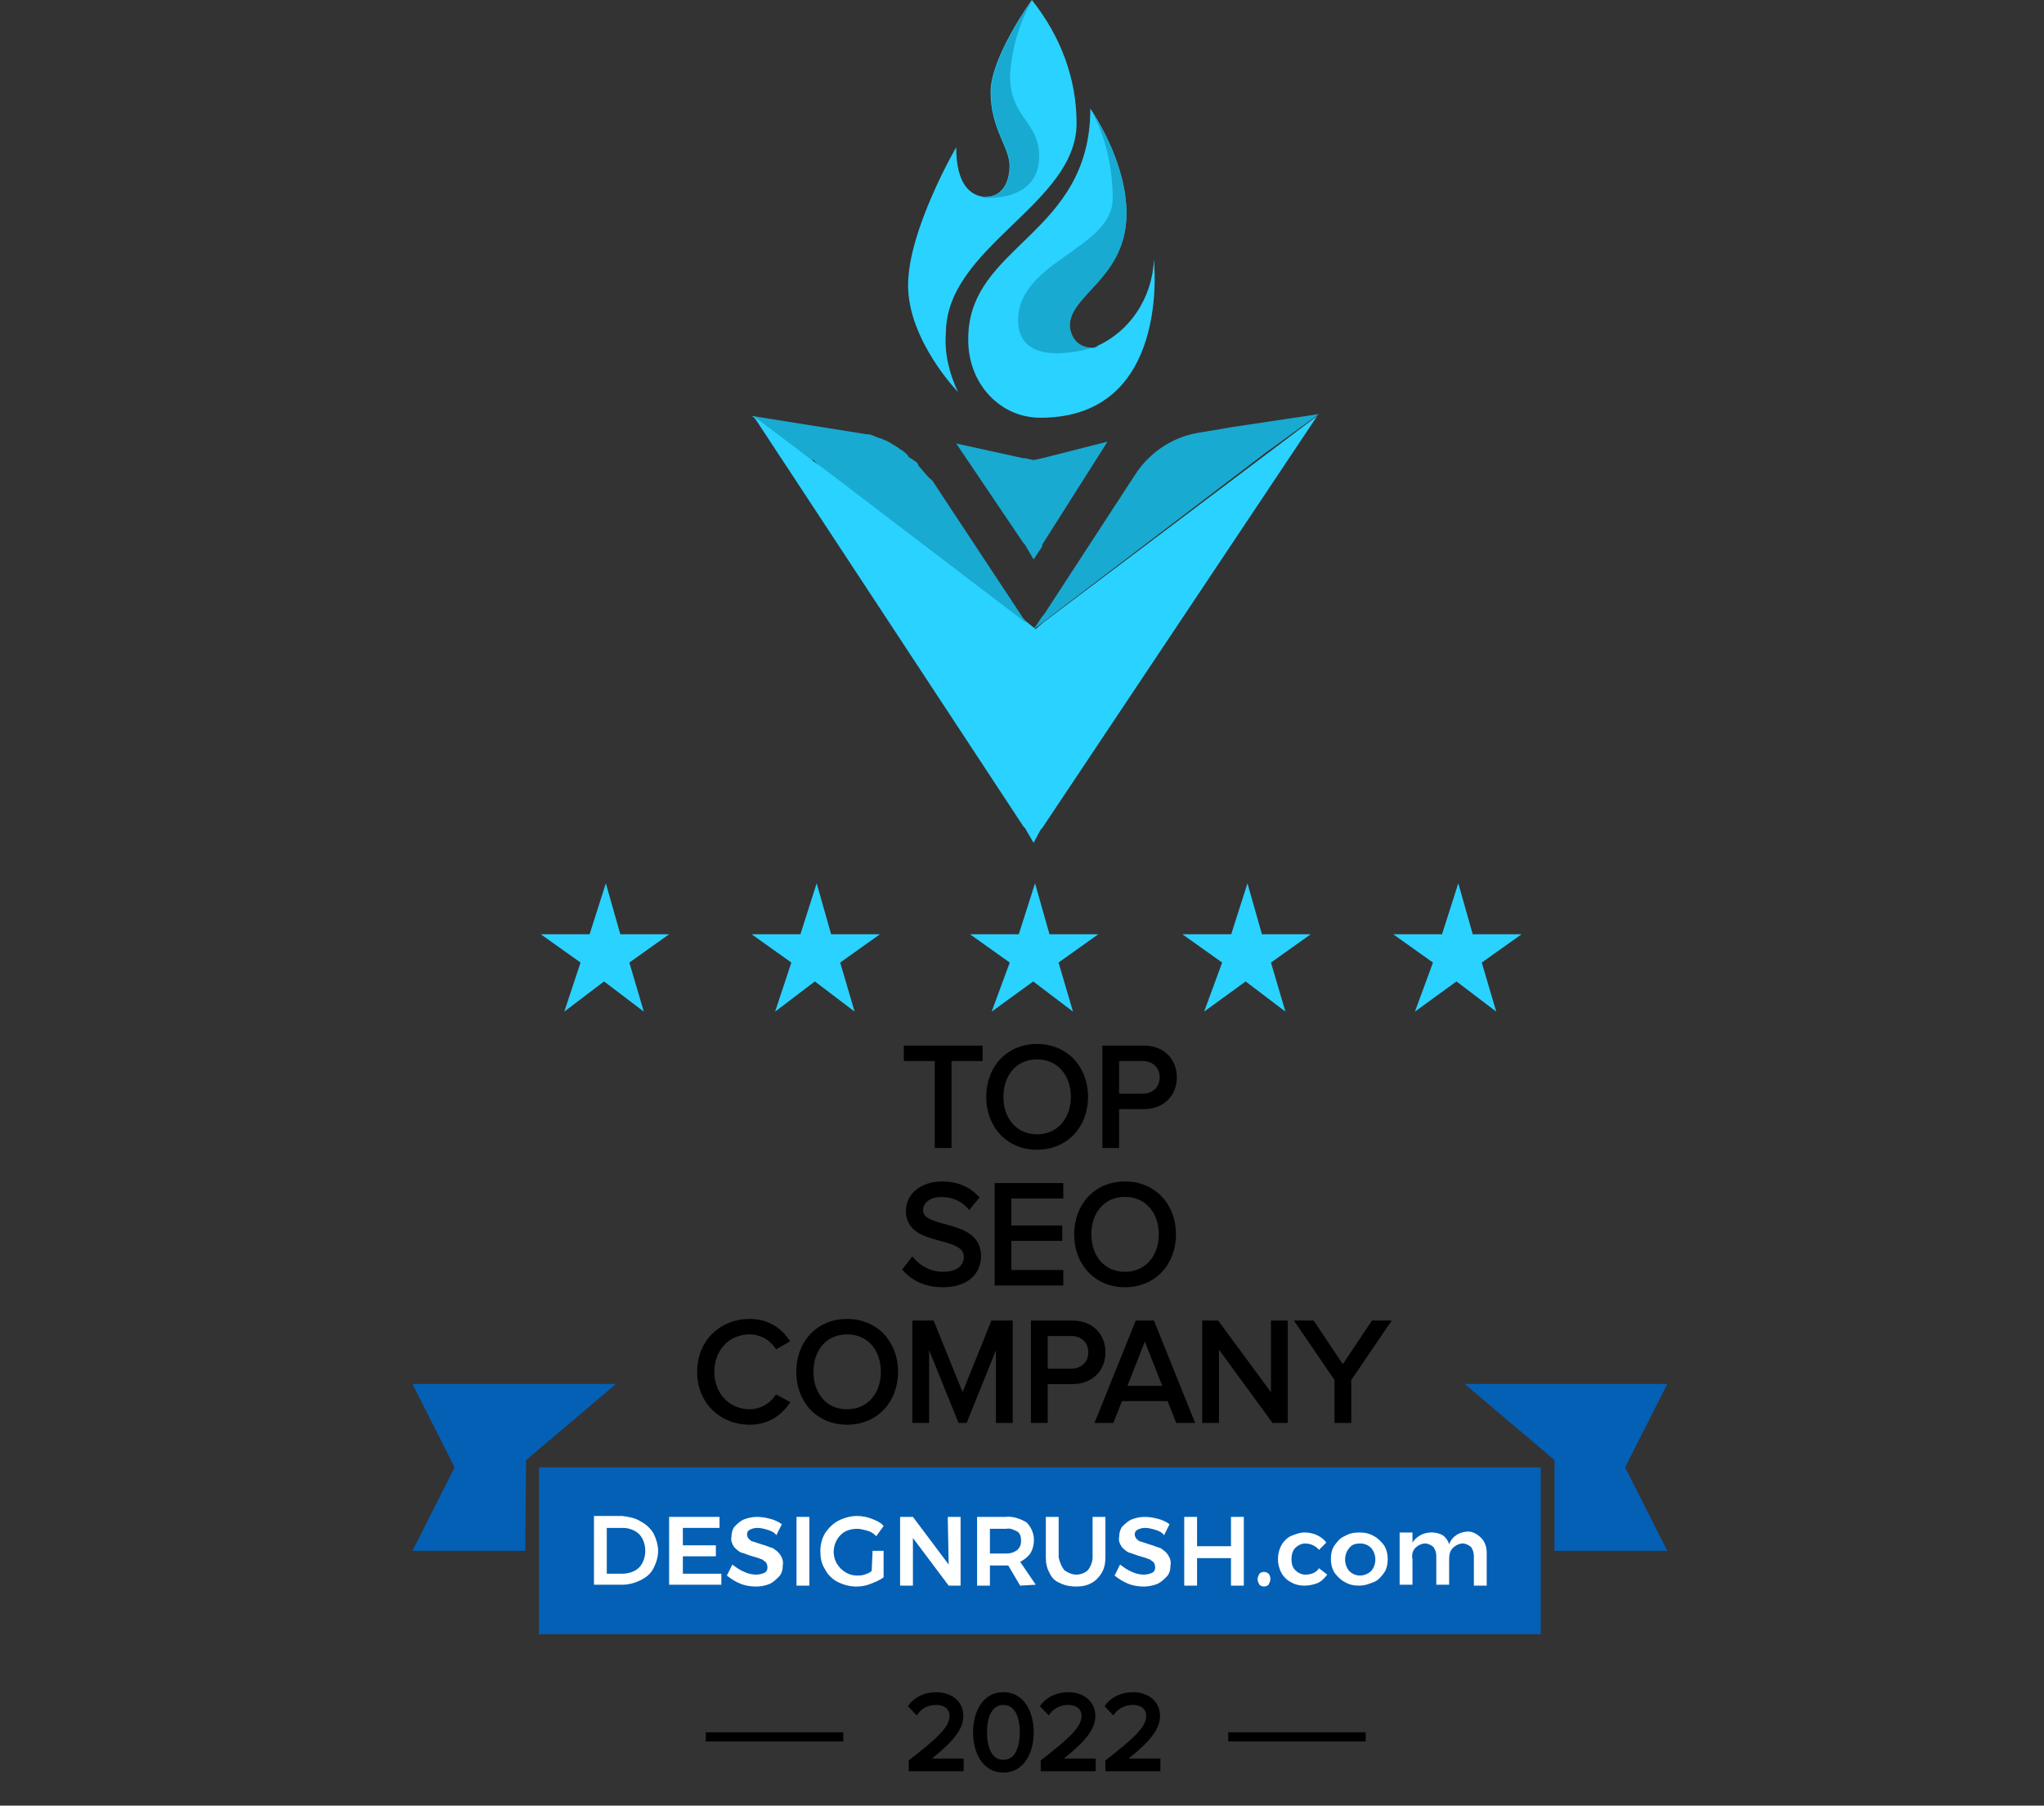 <svg width="223" height="197" viewBox="0 0 223 197" fill="none" xmlns="http://www.w3.org/2000/svg">
<rect x="0" y="0" width="223" height="197" fill="#333333" stroke="none"/>
<path d="M103.56 125V115.512H106.952V114.328H98.856V115.512H102.232V125H103.56ZM113.143 125.192C116.295 125.192 118.455 122.824 118.455 119.672C118.455 116.52 116.295 114.152 113.143 114.152C109.991 114.152 107.847 116.52 107.847 119.672C107.847 122.824 109.991 125.192 113.143 125.192ZM113.143 124.008C110.743 124.008 109.223 122.152 109.223 119.672C109.223 117.176 110.743 115.336 113.143 115.336C115.527 115.336 117.079 117.176 117.079 119.672C117.079 122.152 115.527 124.008 113.143 124.008ZM121.842 125V120.76H124.802C126.93 120.76 128.146 119.288 128.146 117.544C128.146 115.8 126.946 114.328 124.802 114.328H120.514V125H121.842ZM124.642 119.576H121.842V115.512H124.642C125.906 115.512 126.77 116.344 126.77 117.544C126.77 118.744 125.906 119.576 124.642 119.576ZM102.845 140.192C105.725 140.192 106.781 138.592 106.781 137.056C106.781 133.072 100.461 134.448 100.461 132.048C100.461 131.04 101.389 130.352 102.653 130.352C103.821 130.352 104.941 130.736 105.741 131.632L106.541 130.656C105.645 129.712 104.381 129.152 102.765 129.152C100.653 129.152 99.085 130.368 99.085 132.128C99.085 135.936 105.405 134.4 105.405 137.152C105.405 137.984 104.797 139.008 102.893 139.008C101.389 139.008 100.237 138.272 99.549 137.472L98.749 138.496C99.629 139.488 101.005 140.192 102.845 140.192ZM115.756 140V138.816H110.092V135.136H115.644V133.952H110.092V130.512H115.756V129.328H108.764V140H115.756ZM122.737 140.192C125.889 140.192 128.049 137.824 128.049 134.672C128.049 131.52 125.889 129.152 122.737 129.152C119.585 129.152 117.441 131.52 117.441 134.672C117.441 137.824 119.585 140.192 122.737 140.192ZM122.737 139.008C120.337 139.008 118.817 137.152 118.817 134.672C118.817 132.176 120.337 130.336 122.737 130.336C125.121 130.336 126.673 132.176 126.673 134.672C126.673 137.152 125.121 139.008 122.737 139.008ZM81.796 155.192C83.684 155.192 84.964 154.296 85.86 153.064L84.74 152.456C84.132 153.352 83.012 154.008 81.796 154.008C79.46 154.008 77.684 152.2 77.684 149.672C77.684 147.112 79.46 145.336 81.796 145.336C83.012 145.336 84.132 145.976 84.74 146.888L85.844 146.264C84.996 145.048 83.684 144.152 81.796 144.152C78.724 144.152 76.308 146.392 76.308 149.672C76.308 152.952 78.724 155.192 81.796 155.192ZM92.417 155.192C95.569 155.192 97.729 152.824 97.729 149.672C97.729 146.52 95.569 144.152 92.417 144.152C89.265 144.152 87.121 146.52 87.121 149.672C87.121 152.824 89.265 155.192 92.417 155.192ZM92.417 154.008C90.017 154.008 88.497 152.152 88.497 149.672C88.497 147.176 90.017 145.336 92.417 145.336C94.801 145.336 96.353 147.176 96.353 149.672C96.353 152.152 94.801 154.008 92.417 154.008ZM110.235 155V144.328H108.331L105.019 152.552L101.691 144.328H99.787V155H101.115V146.024L104.747 155H105.291L108.907 146.024V155H110.235ZM114.053 155V150.76H117.013C119.141 150.76 120.357 149.288 120.357 147.544C120.357 145.8 119.157 144.328 117.013 144.328H112.725V155H114.053ZM116.853 149.576H114.053V145.512H116.853C118.117 145.512 118.981 146.344 118.981 147.544C118.981 148.744 118.117 149.576 116.853 149.576ZM130.017 155L125.729 144.328H124.081L119.777 155H121.297L122.241 152.616H127.553L128.497 155H130.017ZM127.169 151.448H122.641L124.897 145.688L127.169 151.448ZM140.244 155V144.328H138.916V152.664L132.772 144.328H131.412V155H132.74V146.488L138.964 155H140.244ZM147.172 155V150.488L151.364 144.328H149.812L146.5 149.288L143.188 144.328H141.636L145.844 150.488V155H147.172Z" fill="black"/>
<path d="M103.56 125V125.25H103.81V125H103.56ZM103.56 115.512V115.262H103.31V115.512H103.56ZM106.952 115.512V115.762H107.202V115.512H106.952ZM106.952 114.328H107.202V114.078H106.952V114.328ZM98.856 114.328V114.078H98.606V114.328H98.856ZM98.856 115.512H98.606V115.762H98.856V115.512ZM102.232 115.512H102.482V115.262H102.232V115.512ZM102.232 125H101.982V125.25H102.232V125ZM103.81 125V115.512H103.31V125H103.81ZM103.56 115.762H106.952V115.262H103.56V115.762ZM107.202 115.512V114.328H106.702V115.512H107.202ZM106.952 114.078H98.856V114.578H106.952V114.078ZM98.606 114.328V115.512H99.106V114.328H98.606ZM98.856 115.762H102.232V115.262H98.856V115.762ZM101.982 115.512V125H102.482V115.512H101.982ZM102.232 125.25H103.56V124.75H102.232V125.25ZM113.143 125.442C116.446 125.442 118.705 122.949 118.705 119.672H118.205C118.205 122.699 116.145 124.942 113.143 124.942V125.442ZM118.705 119.672C118.705 116.395 116.446 113.902 113.143 113.902V114.402C116.145 114.402 118.205 116.645 118.205 119.672H118.705ZM113.143 113.902C109.84 113.902 107.597 116.396 107.597 119.672H108.097C108.097 116.644 110.143 114.402 113.143 114.402V113.902ZM107.597 119.672C107.597 122.948 109.84 125.442 113.143 125.442V124.942C110.143 124.942 108.097 122.7 108.097 119.672H107.597ZM113.143 123.758C112.012 123.758 111.102 123.323 110.471 122.605C109.838 121.884 109.473 120.862 109.473 119.672H108.973C108.973 120.962 109.369 122.108 110.095 122.935C110.825 123.765 111.874 124.258 113.143 124.258V123.758ZM109.473 119.672C109.473 118.474 109.838 117.452 110.471 116.733C111.101 116.018 112.012 115.586 113.143 115.586V115.086C111.875 115.086 110.825 115.574 110.096 116.403C109.369 117.228 108.973 118.374 108.973 119.672H109.473ZM113.143 115.586C114.267 115.586 115.182 116.018 115.818 116.734C116.457 117.453 116.829 118.475 116.829 119.672H117.329C117.329 118.373 116.925 117.227 116.192 116.402C115.457 115.574 114.404 115.086 113.143 115.086V115.586ZM116.829 119.672C116.829 120.861 116.458 121.883 115.818 122.604C115.181 123.323 114.266 123.758 113.143 123.758V124.258C114.405 124.258 115.457 123.765 116.192 122.936C116.925 122.109 117.329 120.963 117.329 119.672H116.829ZM121.842 125V125.25H122.092V125H121.842ZM121.842 120.76V120.51H121.592V120.76H121.842ZM120.514 114.328V114.078H120.264V114.328H120.514ZM120.514 125H120.264V125.25H120.514V125ZM121.842 119.576H121.592V119.826H121.842V119.576ZM121.842 115.512V115.262H121.592V115.512H121.842ZM122.092 125V120.76H121.592V125H122.092ZM121.842 121.01H124.802V120.51H121.842V121.01ZM124.802 121.01C125.926 121.01 126.829 120.62 127.451 119.98C128.071 119.343 128.396 118.474 128.396 117.544H127.896C127.896 118.358 127.612 119.097 127.092 119.632C126.574 120.164 125.805 120.51 124.802 120.51V121.01ZM128.396 117.544C128.396 116.615 128.075 115.746 127.457 115.108C126.837 114.468 125.934 114.078 124.802 114.078V114.578C125.814 114.578 126.582 114.924 127.098 115.456C127.616 115.99 127.896 116.729 127.896 117.544H128.396ZM124.802 114.078H120.514V114.578H124.802V114.078ZM120.264 114.328V125H120.764V114.328H120.264ZM120.514 125.25H121.842V124.75H120.514V125.25ZM124.642 119.326H121.842V119.826H124.642V119.326ZM122.092 119.576V115.512H121.592V119.576H122.092ZM121.842 115.762H124.642V115.262H121.842V115.762ZM124.642 115.762C125.218 115.762 125.685 115.951 126.007 116.259C126.327 116.566 126.52 117.006 126.52 117.544H127.02C127.02 116.882 126.78 116.306 126.352 115.897C125.926 115.489 125.329 115.262 124.642 115.262V115.762ZM126.52 117.544C126.52 118.082 126.327 118.522 126.007 118.829C125.685 119.137 125.218 119.326 124.642 119.326V119.826C125.329 119.826 125.926 119.599 126.352 119.191C126.78 118.782 127.02 118.206 127.02 117.544H126.52ZM105.741 131.632L105.554 131.799L105.749 132.016L105.934 131.79L105.741 131.632ZM106.541 130.656L106.734 130.814L106.874 130.644L106.722 130.484L106.541 130.656ZM99.549 137.472L99.738 137.309L99.539 137.078L99.352 137.318L99.549 137.472ZM98.749 138.496L98.552 138.342L98.423 138.506L98.562 138.662L98.749 138.496ZM102.845 140.442C104.331 140.442 105.383 140.028 106.065 139.381C106.746 138.735 107.031 137.881 107.031 137.056H106.531C106.531 137.767 106.287 138.481 105.721 139.019C105.155 139.556 104.238 139.942 102.845 139.942V140.442ZM107.031 137.056C107.031 135.98 106.598 135.248 105.948 134.734C105.314 134.232 104.482 133.945 103.69 133.718C102.876 133.484 102.122 133.316 101.552 133.055C101.272 132.927 101.061 132.787 100.921 132.625C100.787 132.47 100.711 132.286 100.711 132.048H100.211C100.211 132.41 100.332 132.708 100.543 132.952C100.749 133.19 101.032 133.367 101.344 133.51C101.959 133.791 102.785 133.978 103.552 134.198C104.34 134.425 105.087 134.691 105.638 135.126C106.173 135.55 106.531 136.14 106.531 137.056H107.031ZM100.711 132.048C100.711 131.629 100.901 131.276 101.234 131.021C101.572 130.762 102.064 130.602 102.653 130.602V130.102C101.978 130.102 101.373 130.286 100.931 130.623C100.484 130.964 100.211 131.459 100.211 132.048H100.711ZM102.653 130.602C103.766 130.602 104.812 130.967 105.554 131.799L105.927 131.465C105.069 130.505 103.875 130.102 102.653 130.102V130.602ZM105.934 131.79L106.734 130.814L106.347 130.498L105.547 131.474L105.934 131.79ZM106.722 130.484C105.775 129.486 104.443 128.902 102.765 128.902V129.402C104.318 129.402 105.515 129.938 106.359 130.828L106.722 130.484ZM102.765 128.902C100.57 128.902 98.835 130.18 98.835 132.128H99.335C99.335 130.556 100.735 129.402 102.765 129.402V128.902ZM98.835 132.128C98.835 133.166 99.272 133.856 99.924 134.334C100.558 134.799 101.39 135.06 102.178 135.277C102.987 135.5 103.74 135.677 104.303 135.964C104.58 136.105 104.791 136.265 104.934 136.453C105.072 136.637 105.155 136.86 105.155 137.152H105.655C105.655 136.756 105.539 136.425 105.333 136.152C105.129 135.882 104.847 135.68 104.531 135.519C103.909 135.201 103.082 135.008 102.311 134.795C101.519 134.576 100.771 134.335 100.22 133.931C99.687 133.54 99.335 132.994 99.335 132.128H98.835ZM105.155 137.152C105.155 137.508 105.025 137.902 104.693 138.208C104.361 138.515 103.8 138.758 102.893 138.758V139.258C103.889 139.258 104.584 138.989 105.032 138.576C105.48 138.162 105.655 137.628 105.655 137.152H105.155ZM102.893 138.758C101.475 138.758 100.388 138.065 99.738 137.309L99.359 137.635C100.085 138.479 101.303 139.258 102.893 139.258V138.758ZM99.352 137.318L98.552 138.342L98.946 138.65L99.746 137.626L99.352 137.318ZM98.562 138.662C99.491 139.71 100.937 140.442 102.845 140.442V139.942C101.073 139.942 99.766 139.266 98.936 138.33L98.562 138.662ZM115.756 140V140.25H116.006V140H115.756ZM115.756 138.816H116.006V138.566H115.756V138.816ZM110.092 138.816H109.842V139.066H110.092V138.816ZM110.092 135.136V134.886H109.842V135.136H110.092ZM115.644 135.136V135.386H115.894V135.136H115.644ZM115.644 133.952H115.894V133.702H115.644V133.952ZM110.092 133.952H109.842V134.202H110.092V133.952ZM110.092 130.512V130.262H109.842V130.512H110.092ZM115.756 130.512V130.762H116.006V130.512H115.756ZM115.756 129.328H116.006V129.078H115.756V129.328ZM108.764 129.328V129.078H108.514V129.328H108.764ZM108.764 140H108.514V140.25H108.764V140ZM116.006 140V138.816H115.506V140H116.006ZM115.756 138.566H110.092V139.066H115.756V138.566ZM110.342 138.816V135.136H109.842V138.816H110.342ZM110.092 135.386H115.644V134.886H110.092V135.386ZM115.894 135.136V133.952H115.394V135.136H115.894ZM115.644 133.702H110.092V134.202H115.644V133.702ZM110.342 133.952V130.512H109.842V133.952H110.342ZM110.092 130.762H115.756V130.262H110.092V130.762ZM116.006 130.512V129.328H115.506V130.512H116.006ZM115.756 129.078H108.764V129.578H115.756V129.078ZM108.514 129.328V140H109.014V129.328H108.514ZM108.764 140.25H115.756V139.75H108.764V140.25ZM122.737 140.442C126.04 140.442 128.299 137.949 128.299 134.672H127.799C127.799 137.699 125.738 139.942 122.737 139.942V140.442ZM128.299 134.672C128.299 131.395 126.04 128.902 122.737 128.902V129.402C125.738 129.402 127.799 131.645 127.799 134.672H128.299ZM122.737 128.902C119.433 128.902 117.191 131.396 117.191 134.672H117.691C117.691 131.644 119.737 129.402 122.737 129.402V128.902ZM117.191 134.672C117.191 137.948 119.433 140.442 122.737 140.442V139.942C119.737 139.942 117.691 137.7 117.691 134.672H117.191ZM122.737 138.758C121.606 138.758 120.695 138.323 120.065 137.605C119.431 136.884 119.067 135.862 119.067 134.672H118.567C118.567 135.962 118.963 137.108 119.689 137.935C120.419 138.765 121.468 139.258 122.737 139.258V138.758ZM119.067 134.672C119.067 133.474 119.432 132.452 120.065 131.733C120.695 131.018 121.605 130.586 122.737 130.586V130.086C121.469 130.086 120.419 130.574 119.689 131.403C118.962 132.228 118.567 133.374 118.567 134.672H119.067ZM122.737 130.586C123.86 130.586 124.775 131.018 125.412 131.734C126.051 132.453 126.423 133.475 126.423 134.672H126.923C126.923 133.373 126.519 132.227 125.786 131.402C125.051 130.574 123.998 130.086 122.737 130.086V130.586ZM126.423 134.672C126.423 135.861 126.051 136.883 125.412 137.604C124.775 138.323 123.86 138.758 122.737 138.758V139.258C123.998 139.258 125.051 138.765 125.786 137.936C126.519 137.109 126.923 135.963 126.923 134.672H126.423ZM85.86 153.064L86.062 153.211L86.23 152.98L85.98 152.844L85.86 153.064ZM84.74 152.456L84.859 152.236L84.66 152.128L84.533 152.316L84.74 152.456ZM84.74 146.888L84.532 147.027L84.661 147.22L84.863 147.106L84.74 146.888ZM85.844 146.264L85.967 146.482L86.206 146.346L86.049 146.121L85.844 146.264ZM81.796 155.442C83.78 155.442 85.129 154.494 86.062 153.211L85.658 152.917C84.799 154.098 83.588 154.942 81.796 154.942V155.442ZM85.98 152.844L84.859 152.236L84.621 152.676L85.741 153.284L85.98 152.844ZM84.533 152.316C83.97 153.146 82.925 153.758 81.796 153.758V154.258C83.099 154.258 84.295 153.558 84.947 152.596L84.533 152.316ZM81.796 153.758C79.608 153.758 77.934 152.072 77.934 149.672H77.434C77.434 152.328 79.312 154.258 81.796 154.258V153.758ZM77.934 149.672C77.934 147.241 79.607 145.586 81.796 145.586V145.086C79.313 145.086 77.434 146.983 77.434 149.672H77.934ZM81.796 145.586C82.927 145.586 83.97 146.183 84.532 147.027L84.948 146.749C84.294 145.769 83.097 145.086 81.796 145.086V145.586ZM84.863 147.106L85.967 146.482L85.721 146.046L84.617 146.67L84.863 147.106ZM86.049 146.121C85.161 144.848 83.777 143.902 81.796 143.902V144.402C83.591 144.402 84.831 145.248 85.639 146.407L86.049 146.121ZM81.796 143.902C78.591 143.902 76.058 146.25 76.058 149.672H76.558C76.558 146.534 78.858 144.402 81.796 144.402V143.902ZM76.058 149.672C76.058 153.094 78.591 155.442 81.796 155.442V154.942C78.858 154.942 76.558 152.81 76.558 149.672H76.058ZM92.417 155.442C95.719 155.442 97.979 152.949 97.979 149.672H97.479C97.479 152.699 95.418 154.942 92.417 154.942V155.442ZM97.979 149.672C97.979 146.395 95.719 143.902 92.417 143.902V144.402C95.418 144.402 97.479 146.645 97.479 149.672H97.979ZM92.417 143.902C89.113 143.902 86.871 146.396 86.871 149.672H87.371C87.371 146.644 89.416 144.402 92.417 144.402V143.902ZM86.871 149.672C86.871 152.948 89.113 155.442 92.417 155.442V154.942C89.416 154.942 87.371 152.7 87.371 149.672H86.871ZM92.417 153.758C91.286 153.758 90.375 153.323 89.745 152.605C89.111 151.884 88.747 150.862 88.747 149.672H88.247C88.247 150.962 88.642 152.108 89.369 152.935C90.098 153.765 91.148 154.258 92.417 154.258V153.758ZM88.747 149.672C88.747 148.474 89.111 147.452 89.744 146.733C90.375 146.018 91.285 145.586 92.417 145.586V145.086C91.148 145.086 90.099 145.574 89.369 146.403C88.642 147.228 88.247 148.374 88.247 149.672H88.747ZM92.417 145.586C93.54 145.586 94.455 146.018 95.092 146.734C95.731 147.453 96.103 148.475 96.103 149.672H96.603C96.603 148.373 96.198 147.227 95.466 146.402C94.73 145.574 93.677 145.086 92.417 145.086V145.586ZM96.103 149.672C96.103 150.861 95.731 151.883 95.092 152.604C94.454 153.323 93.539 153.758 92.417 153.758V154.258C93.678 154.258 94.731 153.765 95.466 152.936C96.198 152.109 96.603 150.963 96.603 149.672H96.103ZM110.235 155V155.25H110.485V155H110.235ZM110.235 144.328H110.485V144.078H110.235V144.328ZM108.331 144.328V144.078H108.162L108.099 144.235L108.331 144.328ZM105.019 152.552L104.787 152.646L105.02 153.22L105.251 152.645L105.019 152.552ZM101.691 144.328L101.923 144.234L101.86 144.078H101.691V144.328ZM99.787 144.328V144.078H99.537V144.328H99.787ZM99.787 155H99.537V155.25H99.787V155ZM101.115 155V155.25H101.365V155H101.115ZM101.115 146.024L101.347 145.93L100.865 146.024H101.115ZM104.747 155L104.515 155.094L104.579 155.25H104.747V155ZM105.291 155V155.25H105.46L105.523 155.093L105.291 155ZM108.907 146.024H109.157L108.675 145.931L108.907 146.024ZM108.907 155H108.657V155.25H108.907V155ZM110.485 155V144.328H109.985V155H110.485ZM110.235 144.078H108.331V144.578H110.235V144.078ZM108.099 144.235L104.787 152.459L105.251 152.645L108.563 144.421L108.099 144.235ZM105.251 152.458L101.923 144.234L101.459 144.422L104.787 152.646L105.251 152.458ZM101.691 144.078H99.787V144.578H101.691V144.078ZM99.537 144.328V155H100.037V144.328H99.537ZM99.787 155.25H101.115V154.75H99.787V155.25ZM101.365 155V146.024H100.865V155H101.365ZM100.883 146.118L104.515 155.094L104.979 154.906L101.347 145.93L100.883 146.118ZM104.747 155.25H105.291V154.75H104.747V155.25ZM105.523 155.093L109.139 146.117L108.675 145.931L105.059 154.907L105.523 155.093ZM108.657 146.024V155H109.157V146.024H108.657ZM108.907 155.25H110.235V154.75H108.907V155.25ZM114.053 155V155.25H114.303V155H114.053ZM114.053 150.76V150.51H113.803V150.76H114.053ZM112.725 144.328V144.078H112.475V144.328H112.725ZM112.725 155H112.475V155.25H112.725V155ZM114.053 149.576H113.803V149.826H114.053V149.576ZM114.053 145.512V145.262H113.803V145.512H114.053ZM114.303 155V150.76H113.803V155H114.303ZM114.053 151.01H117.013V150.51H114.053V151.01ZM117.013 151.01C118.137 151.01 119.04 150.62 119.662 149.98C120.282 149.343 120.607 148.474 120.607 147.544H120.107C120.107 148.358 119.823 149.097 119.303 149.632C118.785 150.164 118.016 150.51 117.013 150.51V151.01ZM120.607 147.544C120.607 146.615 120.286 145.746 119.668 145.108C119.048 144.468 118.145 144.078 117.013 144.078V144.578C118.025 144.578 118.793 144.924 119.309 145.456C119.827 145.99 120.107 146.729 120.107 147.544H120.607ZM117.013 144.078H112.725V144.578H117.013V144.078ZM112.475 144.328V155H112.975V144.328H112.475ZM112.725 155.25H114.053V154.75H112.725V155.25ZM116.853 149.326H114.053V149.826H116.853V149.326ZM114.303 149.576V145.512H113.803V149.576H114.303ZM114.053 145.762H116.853V145.262H114.053V145.762ZM116.853 145.762C117.429 145.762 117.896 145.951 118.218 146.259C118.538 146.566 118.731 147.006 118.731 147.544H119.231C119.231 146.882 118.991 146.306 118.563 145.897C118.137 145.489 117.54 145.262 116.853 145.262V145.762ZM118.731 147.544C118.731 148.082 118.538 148.522 118.218 148.829C117.896 149.137 117.429 149.326 116.853 149.326V149.826C117.54 149.826 118.137 149.599 118.563 149.191C118.991 148.782 119.231 148.206 119.231 147.544H118.731ZM130.017 155V155.25H130.387L130.249 154.907L130.017 155ZM125.729 144.328L125.961 144.235L125.898 144.078H125.729V144.328ZM124.081 144.328V144.078H123.912L123.849 144.234L124.081 144.328ZM119.777 155L119.545 154.906L119.406 155.25H119.777V155ZM121.297 155V155.25H121.467L121.529 155.092L121.297 155ZM122.241 152.616V152.366H122.071L122.008 152.524L122.241 152.616ZM127.553 152.616L127.785 152.524L127.723 152.366H127.553V152.616ZM128.497 155L128.264 155.092L128.327 155.25H128.497V155ZM127.169 151.448V151.698H127.536L127.401 151.356L127.169 151.448ZM122.641 151.448L122.408 151.357L122.274 151.698H122.641V151.448ZM124.897 145.688L125.129 145.596L124.896 145.005L124.664 145.597L124.897 145.688ZM130.249 154.907L125.961 144.235L125.497 144.421L129.785 155.093L130.249 154.907ZM125.729 144.078H124.081V144.578H125.729V144.078ZM123.849 144.234L119.545 154.906L120.009 155.094L124.313 144.422L123.849 144.234ZM119.777 155.25H121.297V154.75H119.777V155.25ZM121.529 155.092L122.473 152.708L122.008 152.524L121.064 154.908L121.529 155.092ZM122.241 152.866H127.553V152.366H122.241V152.866ZM127.32 152.708L128.264 155.092L128.729 154.908L127.785 152.524L127.32 152.708ZM128.497 155.25H130.017V154.75H128.497V155.25ZM127.169 151.198H122.641V151.698H127.169V151.198ZM122.874 151.539L125.13 145.779L124.664 145.597L122.408 151.357L122.874 151.539ZM124.664 145.78L126.936 151.54L127.401 151.356L125.129 145.596L124.664 145.78ZM140.244 155V155.25H140.494V155H140.244ZM140.244 144.328H140.494V144.078H140.244V144.328ZM138.916 144.328V144.078H138.666V144.328H138.916ZM138.916 152.664L138.715 152.812L139.166 153.425V152.664H138.916ZM132.772 144.328L132.973 144.18L132.898 144.078H132.772V144.328ZM131.412 144.328V144.078H131.162V144.328H131.412ZM131.412 155H131.162V155.25H131.412V155ZM132.74 155V155.25H132.99V155H132.74ZM132.74 146.488L132.942 146.34L132.49 145.723V146.488H132.74ZM138.964 155L138.762 155.148L138.837 155.25H138.964V155ZM140.494 155V144.328H139.994V155H140.494ZM140.244 144.078H138.916V144.578H140.244V144.078ZM138.666 144.328V152.664H139.166V144.328H138.666ZM139.117 152.516L132.973 144.18L132.571 144.476L138.715 152.812L139.117 152.516ZM132.772 144.078H131.412V144.578H132.772V144.078ZM131.162 144.328V155H131.662V144.328H131.162ZM131.412 155.25H132.74V154.75H131.412V155.25ZM132.99 155V146.488H132.49V155H132.99ZM132.538 146.636L138.762 155.148L139.166 154.852L132.942 146.34L132.538 146.636ZM138.964 155.25H140.244V154.75H138.964V155.25ZM147.172 155V155.25H147.422V155H147.172ZM147.172 150.488L146.966 150.347L146.922 150.411V150.488H147.172ZM151.364 144.328L151.571 144.469L151.837 144.078H151.364V144.328ZM149.812 144.328V144.078H149.679L149.604 144.189L149.812 144.328ZM146.5 149.288L146.292 149.427L146.5 149.738L146.708 149.427L146.5 149.288ZM143.188 144.328L143.396 144.189L143.322 144.078H143.188V144.328ZM141.636 144.328V144.078H141.163L141.43 144.469L141.636 144.328ZM145.844 150.488H146.094V150.411L146.051 150.347L145.844 150.488ZM145.844 155H145.594V155.25H145.844V155ZM147.422 155V150.488H146.922V155H147.422ZM147.379 150.629L151.571 144.469L151.158 144.187L146.966 150.347L147.379 150.629ZM151.364 144.078H149.812V144.578H151.364V144.078ZM149.604 144.189L146.292 149.149L146.708 149.427L150.02 144.467L149.604 144.189ZM146.708 149.149L143.396 144.189L142.98 144.467L146.292 149.427L146.708 149.149ZM143.188 144.078H141.636V144.578H143.188V144.078ZM141.43 144.469L145.638 150.629L146.051 150.347L141.843 144.187L141.43 144.469ZM145.594 150.488V155H146.094V150.488H145.594ZM145.844 155.25H147.172V154.75H145.844V155.25Z" fill="black"/>
<path d="M112.765 68.666C112.577 68.666 112.577 68.465 112.765 68.666L111.827 68.063L111.639 67.862L89.504 50.997C89.504 50.997 89.316 50.997 89.316 50.797L88.941 50.395L88.753 50.194H88.378L82 45.376L94.569 47.383C95.131 47.383 95.319 47.584 95.882 47.785C96.069 47.785 96.445 47.986 96.445 47.986C97.007 48.186 97.195 48.387 97.57 48.588C97.945 48.789 98.133 48.989 98.508 49.19C98.696 49.391 99.071 49.592 99.071 49.793C99.258 49.993 99.446 49.993 99.634 50.194C100.009 50.395 100.196 50.596 100.196 50.797C100.759 51.399 101.134 52.001 101.697 52.403L111.639 67.461L111.827 67.662L112.765 68.666Z" fill="#18AAD1"/>
<path d="M112.765 91.956L111.827 90.35L111.639 90.149L82.188 45.376L88.566 50.194L89.691 50.997L111.827 67.863H112.015L112.765 68.465C112.765 68.465 112.952 68.465 112.952 68.666L113.89 67.863L143.717 45.376L113.703 90.35L113.515 90.55L112.765 91.956Z" fill="#2AD2FF"/>
<path d="M112.765 61.036L111.827 59.43L111.639 59.229L104.323 48.387L111.639 49.993H111.827L112.765 50.194L113.703 49.993L120.831 48.186L113.703 59.43V59.63L112.765 61.036Z" fill="#18AAD1"/>
<path d="M143.905 45.175L134.525 46.58L130.961 47.183C128.147 47.584 125.521 49.19 123.833 51.8L113.89 67.059L113.703 67.26L112.765 68.666L113.89 67.461L114.078 67.26L112.765 68.666L138.09 49.391L143.905 45.175Z" fill="#18AAD1"/>
<path d="M117.455 13.452C117.455 22.286 103.198 26.904 103.198 36.341C103.01 38.549 103.573 40.758 104.511 42.766C104.511 42.766 99.071 37.144 99.071 31.12C99.071 25.097 104.323 16.062 104.323 16.062C104.323 20.078 105.824 21.282 107.325 21.483H107.512C109.201 21.483 110.139 20.078 110.139 18.07C110.139 16.062 108.075 14.054 108.075 10.039C108.075 6.224 112.577 0 112.577 0C115.766 4.016 117.455 8.633 117.455 13.452Z" fill="#2AD2FF"/>
<path d="M113.515 45.577C109.013 45.577 105.636 41.762 105.636 37.144V36.943C105.636 26.704 118.955 25.7 118.955 11.846C119.331 12.448 122.895 17.669 122.895 23.291C122.895 30.318 116.704 32.125 116.704 35.538C116.704 36.943 117.267 37.947 119.143 37.947C119.331 37.947 119.518 37.947 119.706 37.746C123.27 36.14 125.709 32.526 125.896 28.31C125.896 28.511 127.772 45.577 113.515 45.577Z" fill="#2AD2FF"/>
<path d="M119.331 37.947C119.518 37.947 119.706 37.947 119.893 37.746C118.018 38.349 111.077 40.156 111.077 34.936C111.077 28.511 121.394 27.105 121.394 21.684C121.394 18.271 120.644 14.858 118.955 11.846C119.331 12.448 122.895 17.669 122.895 23.291C122.895 30.318 116.704 32.125 116.704 35.538C116.892 36.943 117.642 37.947 119.331 37.947Z" fill="#18AAD1"/>
<path d="M113.378 17.066C113.378 22.085 107.375 21.684 107 21.483H107.563C109.251 21.483 110.189 20.078 110.189 18.07C110.189 16.062 108.126 14.054 108.126 10.039C108.126 6.224 112.628 0 112.628 0C111.127 2.61 110.377 5.421 110.189 8.232C110.189 12.85 113.378 13.251 113.378 17.066Z" fill="#18AAD1"/>
<path d="M110.162 105.02L105.824 101.932H111.148L112.923 96.373L114.5 101.932H119.824L115.486 105.02L117.063 110.373L112.725 107.079L108.19 110.373L110.162 105.02Z" fill="#2AD2FF"/>
<path d="M133.338 105.02L129 101.932H134.324L136.099 96.373L137.676 101.932H143L138.662 105.02L140.239 110.373L135.901 107.079L131.366 110.373L133.338 105.02Z" fill="#2AD2FF"/>
<path d="M156.338 105.02L152 101.932H157.324L159.099 96.373L160.676 101.932H166L161.662 105.02L163.239 110.373L158.901 107.079L154.366 110.373L156.338 105.02Z" fill="#2AD2FF"/>
<path d="M86.338 105.02L82 101.932H87.324L89.099 96.373L90.676 101.932H96L91.662 105.02L93.239 110.373L88.901 107.079L84.563 110.373L86.338 105.02Z" fill="#2AD2FF"/>
<path d="M63.338 105.02L59 101.932H64.324L66.099 96.373L67.676 101.932H73L68.662 105.02L70.239 110.373L65.901 107.079L61.563 110.373L63.338 105.02Z" fill="#2AD2FF"/>
<path d="M168.1 160.1H58.8V178.3H168.1V160.1Z" fill="#0460B5"/>
<path d="M67.2 151H45L49.6 160.1L45 169.2H57.3L57.4 159.3L67.2 151Z" fill="#0460B5"/>
<path d="M159.8 151H181.9L177.3 160.1L181.9 169.2H169.6V159.3L159.8 151Z" fill="#0460B5"/>
<path d="M69.9 166C70.5 166.3 71 166.8 71.3 167.3C71.6 167.9 71.8 168.6 71.8 169.2C71.8 169.9 71.6 170.5 71.3 171.1C71 171.7 70.5 172.1 69.9 172.4C69.3 172.7 68.6 172.9 67.9 172.9H64.8V165.4H67.9C68.6 165.5 69.3 165.6 69.9 166ZM69.2 171.4C69.6 171.2 69.9 170.9 70.1 170.5C70.5 169.7 70.5 168.7 70.1 167.9C69.9 167.5 69.6 167.2 69.2 167C68.8 166.8 68.4 166.7 67.9 166.7H66.2V171.7H67.9C68.3 171.7 68.8 171.6 69.2 171.4Z" fill="white"/>
<path d="M73 165.5H78.5V166.7H74.5V168.6H78.1V169.8H74.5V171.7H78.7V172.9H73V165.5Z" fill="white"/>
<path d="M83.7 166.9C83.4 166.8 83 166.7 82.6 166.7C82.3 166.7 82 166.8 81.8 166.9C81.6 167 81.5 167.2 81.5 167.4C81.5 167.6 81.6 167.8 81.7 167.9C81.8 168 82 168.2 82.2 168.2C82.5 168.3 82.8 168.4 83.1 168.5C83.5 168.6 83.9 168.8 84.3 168.9C84.6 169.1 84.9 169.3 85.1 169.6C85.3 169.9 85.5 170.3 85.4 170.8C85.4 171.2 85.3 171.7 85 172C84.7 172.3 84.4 172.6 84 172.8C83.5 173 83 173.1 82.5 173.1C81.9 173.1 81.3 173 80.8 172.8C80.3 172.6 79.8 172.3 79.3 171.9L79.9 170.7C80.3 171 80.7 171.3 81.2 171.5C81.6 171.7 82.1 171.8 82.5 171.8C82.8 171.8 83.2 171.7 83.4 171.6C83.8 171.4 83.8 170.9 83.6 170.5L83.5 170.4C83.3 170.3 83.2 170.1 83 170.1C82.8 170 82.5 169.9 82.1 169.8C81.7 169.7 81.3 169.5 80.9 169.4C80.6 169.3 80.3 169 80.1 168.8C79.9 168.5 79.7 168.1 79.8 167.7C79.8 167.3 79.9 166.9 80.1 166.6C80.4 166.3 80.7 166 81.1 165.8C81.6 165.6 82.1 165.5 82.6 165.5C83.1 165.5 83.6 165.6 84 165.7C84.4 165.8 84.9 166 85.3 166.3L84.7 167.5C84.5 167.2 84.1 167 83.7 166.9Z" fill="white"/>
<path d="M86.9 165.5H88.3V173H86.9V165.5Z" fill="white"/>
<path d="M95.2 169.2H96.4V172.1C96 172.4 95.5 172.6 95 172.8C94.5 173 94 173.1 93.4 173.1C92.7 173.1 92 172.9 91.4 172.6C90.8 172.3 90.3 171.8 90 171.2C89.6 170.6 89.5 169.9 89.5 169.2C89.5 168.5 89.7 167.8 90 167.3C90.4 166.7 90.9 166.2 91.5 165.9C92.1 165.6 92.8 165.4 93.5 165.4C94 165.4 94.6 165.5 95.1 165.7C95.6 165.9 96.1 166.1 96.4 166.5L95.6 167.6C95.3 167.3 95 167.1 94.6 167C94.2 166.9 93.9 166.8 93.5 166.8C93 166.8 92.6 166.9 92.2 167.1C91 167.8 90.6 169.4 91.3 170.6C91.8 171.4 92.6 171.9 93.5 171.9C93.8 171.9 94 171.9 94.3 171.8C94.6 171.7 94.9 171.6 95.1 171.4L95.2 169.2Z" fill="white"/>
<path d="M103.4 165.5H104.8V173H103.5L99.6 167.8V173H98.2V165.5H99.6L103.5 170.7L103.4 165.5Z" fill="white"/>
<path d="M111.3 173L110 170.8H108V173H106.6V165.5H109.7C110.5 165.4 111.3 165.7 112 166.1C112.5 166.6 112.8 167.3 112.8 168C112.8 168.5 112.7 169 112.4 169.5C112.1 169.9 111.7 170.2 111.3 170.4L113 172.9L111.3 173ZM108 169.5H109.7C110.2 169.5 110.6 169.4 111 169.1C111.3 168.8 111.4 168.5 111.4 168.1C111.4 167.7 111.3 167.3 111 167.1C110.6 166.9 110.2 166.7 109.8 166.8H108V169.5Z" fill="white"/>
<path d="M116.1 171.3C116.5 171.6 117 171.8 117.4 171.8C117.9 171.8 118.4 171.6 118.7 171.3C119 170.9 119.2 170.4 119.2 169.9V165.5H120.6V169.9C120.6 170.5 120.5 171.1 120.2 171.6C119.9 172.1 119.5 172.5 119.1 172.7C118.6 173 118 173.1 117.4 173.1C116.8 173.1 116.2 173 115.6 172.7C115.1 172.5 114.7 172.1 114.5 171.6C114.2 171.1 114.1 170.5 114.1 169.9V165.5H115.5V169.9C115.6 170.4 115.8 170.9 116.1 171.3Z" fill="white"/>
<path d="M126 166.9C125.7 166.8 125.3 166.7 124.9 166.7C124.6 166.7 124.3 166.8 124.1 166.9C123.9 167 123.8 167.2 123.8 167.4C123.8 167.6 123.9 167.8 124 167.9C124.1 168 124.3 168.2 124.5 168.2C124.8 168.3 125.1 168.4 125.4 168.5C125.8 168.6 126.2 168.8 126.6 168.9C126.9 169.1 127.2 169.3 127.4 169.6C127.6 169.9 127.8 170.3 127.7 170.8C127.7 171.2 127.6 171.7 127.3 172C127 172.3 126.7 172.6 126.3 172.8C125.8 173 125.3 173.1 124.8 173.1C124.2 173.1 123.6 173 123.1 172.8C122.6 172.6 122.1 172.3 121.6 171.9L122.2 170.7C122.6 171 123 171.3 123.5 171.5C123.9 171.7 124.4 171.8 124.8 171.8C125.1 171.8 125.5 171.7 125.7 171.6C126.1 171.4 126.1 170.9 125.9 170.5L125.8 170.4C125.6 170.3 125.5 170.1 125.3 170.1C125.1 170 124.8 169.9 124.4 169.8C124 169.7 123.6 169.5 123.2 169.4C122.9 169.3 122.6 169 122.4 168.8C122.2 168.5 122 168.1 122.1 167.7C122.1 167.3 122.2 166.9 122.4 166.6C122.7 166.3 123 166 123.4 165.8C123.9 165.6 124.4 165.5 124.9 165.5C125.4 165.5 125.9 165.6 126.3 165.7C126.7 165.8 127.2 166 127.6 166.3L127 167.5C126.8 167.2 126.4 167 126 166.9Z" fill="white"/>
<path d="M129.2 165.5H130.6V168.7H134.3V165.5H135.7V173H134.3V170H130.6V173H129.2V165.5Z" fill="white"/>
<path d="M138.4 171.7C138.5 171.8 138.6 172 138.6 172.3C138.6 172.5 138.5 172.7 138.4 172.9C138.3 173 138.1 173.1 137.9 173.1C137.7 173.1 137.5 173 137.4 172.9C137.3 172.7 137.2 172.5 137.2 172.3C137.2 172.1 137.3 171.9 137.4 171.7C137.5 171.6 137.7 171.5 137.9 171.5C138.1 171.5 138.3 171.6 138.4 171.7Z" fill="white"/>
<path d="M142.4 168.4C142 168.4 141.6 168.6 141.3 168.9C141 169.2 140.9 169.7 140.9 170.1C140.9 170.6 141 171 141.3 171.3C141.6 171.6 142 171.8 142.4 171.8C143 171.8 143.6 171.6 143.9 171.1L144.8 171.8C144.5 172.2 144.2 172.5 143.8 172.7C143.3 172.9 142.8 173 142.3 173C141.8 173 141.3 172.9 140.8 172.6C140.4 172.4 140 172 139.8 171.6C139.3 170.7 139.3 169.5 139.8 168.6C140 168.2 140.4 167.8 140.8 167.6C141.3 167.4 141.8 167.2 142.3 167.2C142.8 167.2 143.3 167.3 143.7 167.5C144.1 167.7 144.4 167.9 144.7 168.3L143.9 169.1C143.6 168.7 143 168.4 142.4 168.4Z" fill="white"/>
<path d="M149.9 167.6C150.3 167.8 150.7 168.2 151 168.6C151.3 169.1 151.4 169.6 151.4 170.1C151.4 170.6 151.3 171.2 151 171.6C150.7 172 150.4 172.4 149.9 172.6C149.4 172.8 148.9 173 148.3 173C147.7 173 147.2 172.9 146.7 172.6C146.3 172.4 145.9 172 145.6 171.6C145.3 171.1 145.2 170.6 145.2 170.1C145.2 169.6 145.3 169 145.6 168.6C145.9 168.2 146.2 167.8 146.7 167.6C147.2 167.3 147.7 167.2 148.3 167.2C148.9 167.2 149.4 167.3 149.9 167.6ZM147.2 168.9C146.6 169.6 146.6 170.7 147.2 171.4C147.5 171.7 147.9 171.9 148.4 171.9C148.8 171.9 149.3 171.7 149.6 171.4C150.2 170.7 150.2 169.6 149.6 168.9C149.3 168.6 148.9 168.4 148.4 168.4C147.9 168.4 147.5 168.5 147.2 168.9Z" fill="white"/>
<path d="M161.6 167.8C162 168.2 162.2 168.8 162.2 169.4V173H160.8V169.8C160.8 169.4 160.7 169.1 160.5 168.8C160.3 168.6 159.9 168.4 159.6 168.4C159.2 168.4 158.8 168.6 158.5 168.9C158.2 169.2 158.1 169.6 158.1 170.1V172.9H156.7V169.8C156.7 169.4 156.6 169.1 156.4 168.8C156.2 168.6 155.8 168.4 155.5 168.4C155.1 168.4 154.7 168.6 154.4 168.9C154.1 169.2 154 169.7 154.1 170.1V172.9H152.7V167.2H154.1V168.3C154.8 167.2 156.3 166.9 157.4 167.5C157.7 167.7 158 168.1 158.1 168.5C158.4 167.6 159.3 167.1 160.2 167.1C160.7 167.1 161.2 167.4 161.6 167.8Z" fill="white"/>
<path d="M104.888 193V192.112H100.964C103.196 190.348 104.852 188.86 104.852 187.228C104.852 185.632 103.496 184.876 102.164 184.876C101.036 184.876 99.992 185.32 99.38 186.136L99.992 186.772C100.46 186.172 101.204 185.764 102.164 185.764C102.992 185.764 103.844 186.196 103.844 187.228C103.844 188.608 102.272 189.94 99.392 192.196V193H104.888ZM109.471 193.144C111.655 193.144 112.531 190.948 112.531 189.004C112.531 187.048 111.655 184.876 109.471 184.876C107.275 184.876 106.411 187.048 106.411 189.004C106.411 190.948 107.275 193.144 109.471 193.144ZM109.471 192.256C107.947 192.256 107.431 190.6 107.431 189.004C107.431 187.408 107.947 185.764 109.471 185.764C110.995 185.764 111.511 187.408 111.511 189.004C111.511 190.6 110.995 192.256 109.471 192.256ZM119.29 193V192.112H115.366C117.598 190.348 119.254 188.86 119.254 187.228C119.254 185.632 117.898 184.876 116.566 184.876C115.438 184.876 114.394 185.32 113.782 186.136L114.394 186.772C114.862 186.172 115.606 185.764 116.566 185.764C117.394 185.764 118.246 186.196 118.246 187.228C118.246 188.608 116.674 189.94 113.794 192.196V193H119.29ZM126.345 193V192.112H122.421C124.653 190.348 126.309 188.86 126.309 187.228C126.309 185.632 124.953 184.876 123.621 184.876C122.493 184.876 121.449 185.32 120.837 186.136L121.449 186.772C121.917 186.172 122.661 185.764 123.621 185.764C124.449 185.764 125.301 186.196 125.301 187.228C125.301 188.608 123.729 189.94 120.849 192.196V193H126.345Z" fill="black"/>
<path d="M104.888 193V193.25H105.138V193H104.888ZM104.888 192.112H105.138V191.862H104.888V192.112ZM100.964 192.112L100.809 191.916L100.245 192.362H100.964V192.112ZM99.38 186.136L99.18 185.986L99.053 186.156L99.2 186.309L99.38 186.136ZM99.992 186.772L99.812 186.945L100.012 187.153L100.189 186.926L99.992 186.772ZM99.392 192.196L99.238 191.999L99.142 192.074V192.196H99.392ZM99.392 193H99.142V193.25H99.392V193ZM105.138 193V192.112H104.638V193H105.138ZM104.888 191.862H100.964V192.362H104.888V191.862ZM101.119 192.308C102.235 191.427 103.224 190.601 103.934 189.785C104.643 188.969 105.102 188.132 105.102 187.228H104.602C104.602 187.956 104.233 188.679 103.557 189.456C102.881 190.233 101.926 191.033 100.809 191.916L101.119 192.308ZM105.102 187.228C105.102 186.35 104.725 185.69 104.16 185.255C103.602 184.827 102.874 184.626 102.164 184.626V185.126C102.787 185.126 103.402 185.303 103.855 185.652C104.301 185.994 104.602 186.51 104.602 187.228H105.102ZM102.164 184.626C100.975 184.626 99.849 185.094 99.18 185.986L99.58 186.286C100.135 185.546 101.097 185.126 102.164 185.126V184.626ZM99.2 186.309L99.812 186.945L100.172 186.599L99.56 185.963L99.2 186.309ZM100.189 186.926C100.609 186.387 101.28 186.014 102.164 186.014V185.514C101.128 185.514 100.311 185.957 99.795 186.618L100.189 186.926ZM102.164 186.014C102.539 186.014 102.902 186.113 103.165 186.309C103.418 186.499 103.594 186.791 103.594 187.228H104.094C104.094 186.633 103.844 186.193 103.464 185.909C103.094 185.631 102.617 185.514 102.164 185.514V186.014ZM103.594 187.228C103.594 187.818 103.259 188.435 102.517 189.211C101.779 189.983 100.681 190.869 99.238 191.999L99.546 192.393C100.983 191.267 102.111 190.359 102.879 189.556C103.643 188.757 104.094 188.018 104.094 187.228H103.594ZM99.142 192.196V193H99.642V192.196H99.142ZM99.392 193.25H104.888V192.75H99.392V193.25ZM109.471 193.394C110.663 193.394 111.502 192.788 112.032 191.935C112.556 191.092 112.781 190.008 112.781 189.004H112.281C112.281 189.944 112.068 190.93 111.607 191.671C111.153 192.402 110.462 192.894 109.471 192.894V193.394ZM112.781 189.004C112.781 187.994 112.556 186.912 112.032 186.074C111.502 185.225 110.662 184.626 109.471 184.626V185.126C110.464 185.126 111.154 185.613 111.608 186.339C112.068 187.076 112.281 188.058 112.281 189.004H112.781ZM109.471 184.626C108.274 184.626 107.434 185.225 106.905 186.074C106.383 186.913 106.161 187.995 106.161 189.004H106.661C106.661 188.057 106.871 187.075 107.33 186.339C107.781 185.613 108.472 185.126 109.471 185.126V184.626ZM106.161 189.004C106.161 190.007 106.383 191.092 106.905 191.935C107.433 192.788 108.273 193.394 109.471 193.394V192.894C108.473 192.894 107.782 192.402 107.33 191.671C106.871 190.93 106.661 189.945 106.661 189.004H106.161ZM109.471 192.006C108.823 192.006 108.388 191.664 108.101 191.113C107.808 190.549 107.681 189.782 107.681 189.004H107.181C107.181 189.822 107.312 190.681 107.658 191.344C108.01 192.02 108.595 192.506 109.471 192.506V192.006ZM107.681 189.004C107.681 188.226 107.808 187.462 108.101 186.901C108.387 186.354 108.822 186.014 109.471 186.014V185.514C108.596 185.514 108.01 185.996 107.658 186.67C107.312 187.33 107.181 188.186 107.181 189.004H107.681ZM109.471 186.014C110.12 186.014 110.554 186.354 110.841 186.901C111.134 187.462 111.261 188.226 111.261 189.004H111.761C111.761 188.186 111.63 187.33 111.284 186.67C110.931 185.996 110.346 185.514 109.471 185.514V186.014ZM111.261 189.004C111.261 189.782 111.134 190.549 110.841 191.113C110.554 191.664 110.119 192.006 109.471 192.006V192.506C110.347 192.506 110.932 192.02 111.284 191.344C111.63 190.681 111.761 189.822 111.761 189.004H111.261ZM119.29 193V193.25H119.54V193H119.29ZM119.29 192.112H119.54V191.862H119.29V192.112ZM115.366 192.112L115.211 191.916L114.647 192.362H115.366V192.112ZM113.782 186.136L113.582 185.986L113.455 186.156L113.602 186.309L113.782 186.136ZM114.394 186.772L114.214 186.945L114.414 187.153L114.592 186.926L114.394 186.772ZM113.794 192.196L113.64 191.999L113.544 192.074V192.196H113.794ZM113.794 193H113.544V193.25H113.794V193ZM119.54 193V192.112H119.04V193H119.54ZM119.29 191.862H115.366V192.362H119.29V191.862ZM115.521 192.308C116.637 191.427 117.626 190.601 118.336 189.785C119.045 188.969 119.504 188.132 119.504 187.228H119.004C119.004 187.956 118.636 188.679 117.959 189.456C117.283 190.233 116.328 191.033 115.211 191.916L115.521 192.308ZM119.504 187.228C119.504 186.35 119.127 185.69 118.562 185.255C118.005 184.827 117.276 184.626 116.566 184.626V185.126C117.189 185.126 117.804 185.303 118.258 185.652C118.704 185.994 119.004 186.51 119.004 187.228H119.504ZM116.566 184.626C115.377 184.626 114.251 185.094 113.582 185.986L113.982 186.286C114.538 185.546 115.5 185.126 116.566 185.126V184.626ZM113.602 186.309L114.214 186.945L114.575 186.599L113.963 185.963L113.602 186.309ZM114.592 186.926C115.012 186.387 115.683 186.014 116.566 186.014V185.514C115.53 185.514 114.713 185.957 114.197 186.618L114.592 186.926ZM116.566 186.014C116.942 186.014 117.305 186.113 117.567 186.309C117.82 186.499 117.996 186.791 117.996 187.228H118.496C118.496 186.633 118.246 186.193 117.867 185.909C117.496 185.631 117.019 185.514 116.566 185.514V186.014ZM117.996 187.228C117.996 187.818 117.661 188.435 116.92 189.211C116.181 189.983 115.083 190.869 113.64 191.999L113.949 192.393C115.385 191.267 116.513 190.359 117.281 189.556C118.046 188.757 118.496 188.018 118.496 187.228H117.996ZM113.544 192.196V193H114.044V192.196H113.544ZM113.794 193.25H119.29V192.75H113.794V193.25ZM126.345 193V193.25H126.595V193H126.345ZM126.345 192.112H126.595V191.862H126.345V192.112ZM122.421 192.112L122.266 191.916L121.702 192.362H122.421V192.112ZM120.837 186.136L120.637 185.986L120.51 186.156L120.657 186.309L120.837 186.136ZM121.449 186.772L121.269 186.945L121.469 187.153L121.646 186.926L121.449 186.772ZM120.849 192.196L120.695 191.999L120.599 192.074V192.196H120.849ZM120.849 193H120.599V193.25H120.849V193ZM126.595 193V192.112H126.095V193H126.595ZM126.345 191.862H122.421V192.362H126.345V191.862ZM122.576 192.308C123.692 191.427 124.681 190.601 125.391 189.785C126.1 188.969 126.559 188.132 126.559 187.228H126.059C126.059 187.956 125.69 188.679 125.014 189.456C124.338 190.233 123.383 191.033 122.266 191.916L122.576 192.308ZM126.559 187.228C126.559 186.35 126.182 185.69 125.617 185.255C125.059 184.827 124.331 184.626 123.621 184.626V185.126C124.244 185.126 124.859 185.303 125.312 185.652C125.758 185.994 126.059 186.51 126.059 187.228H126.559ZM123.621 184.626C122.432 184.626 121.306 185.094 120.637 185.986L121.037 186.286C121.592 185.546 122.554 185.126 123.621 185.126V184.626ZM120.657 186.309L121.269 186.945L121.629 186.599L121.017 185.963L120.657 186.309ZM121.646 186.926C122.066 186.387 122.737 186.014 123.621 186.014V185.514C122.585 185.514 121.768 185.957 121.252 186.618L121.646 186.926ZM123.621 186.014C123.996 186.014 124.359 186.113 124.622 186.309C124.875 186.499 125.051 186.791 125.051 187.228H125.551C125.551 186.633 125.301 186.193 124.922 185.909C124.551 185.631 124.074 185.514 123.621 185.514V186.014ZM125.051 187.228C125.051 187.818 124.716 188.435 123.974 189.211C123.236 189.983 122.138 190.869 120.695 191.999L121.003 192.393C122.44 191.267 123.568 190.359 124.336 189.556C125.1 188.757 125.551 188.018 125.551 187.228H125.051ZM120.599 192.196V193H121.099V192.196H120.599ZM120.849 193.25H126.345V192.75H120.849V193.25Z" fill="black"/>
<line x1="77" y1="189.5" x2="92" y2="189.5" stroke="black"/>
<line x1="134" y1="189.5" x2="149" y2="189.5" stroke="black"/>
</svg>
